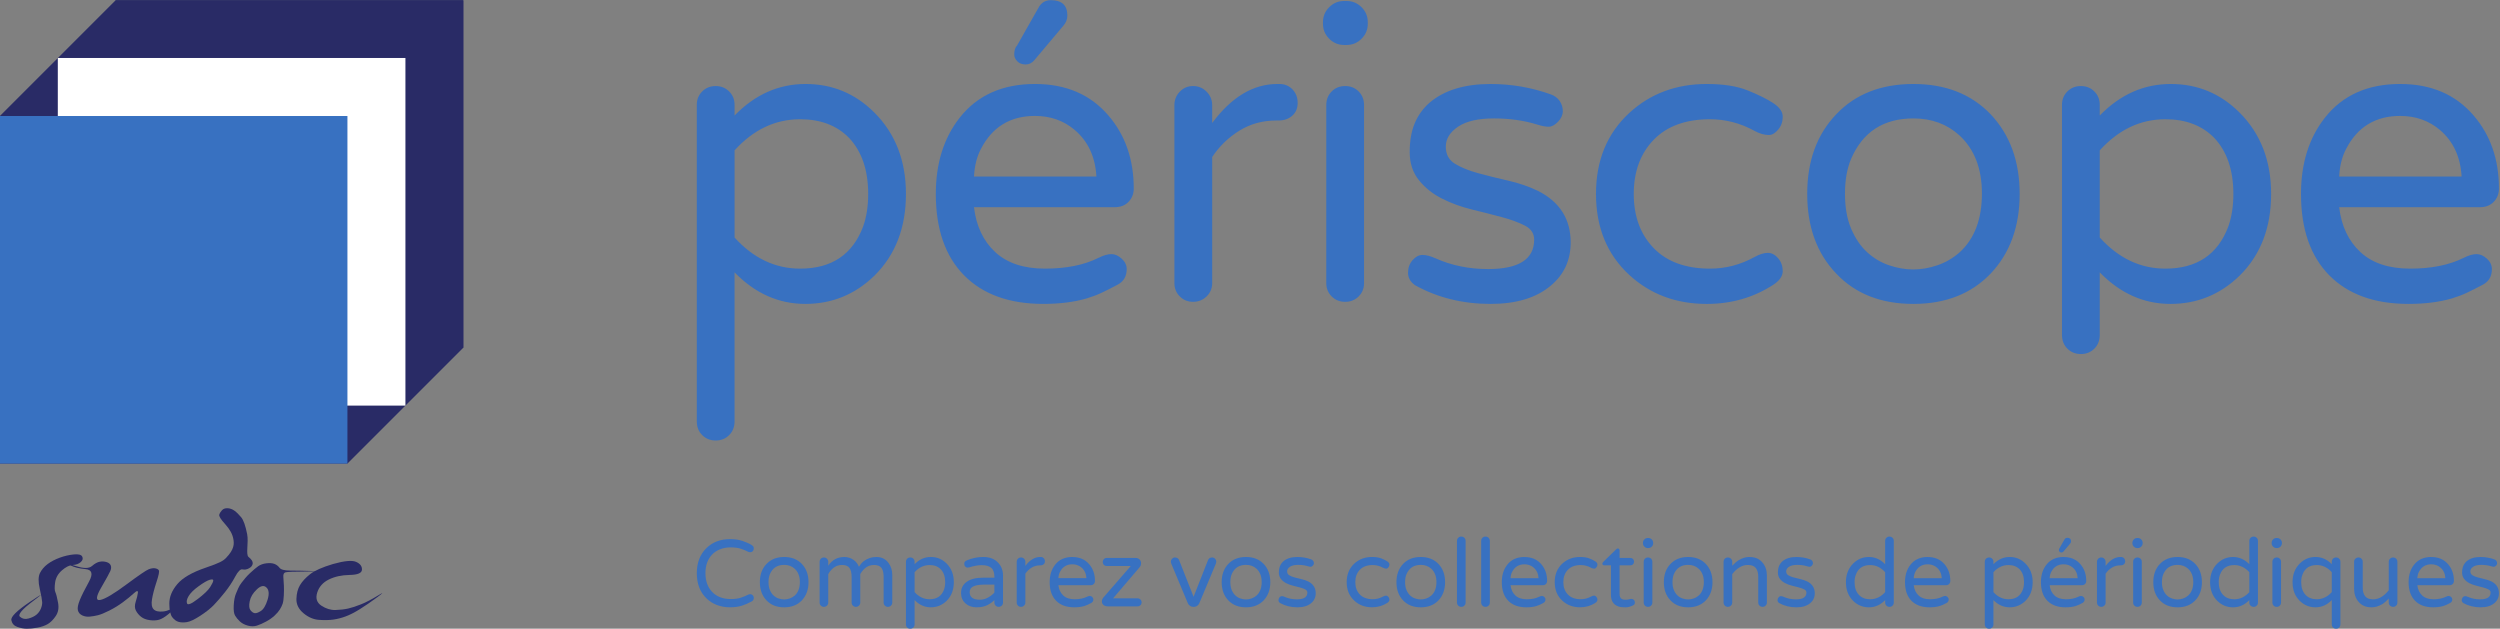 <?xml version="1.0" encoding="UTF-8" standalone="no"?>
<!-- Created with Inkscape (http://www.inkscape.org/) -->

<svg
   xmlns:dc="http://purl.org/dc/elements/1.1/"
   xmlns:cc="http://creativecommons.org/ns#"
   xmlns:rdf="http://www.w3.org/1999/02/22-rdf-syntax-ns#"
   xmlns:svg="http://www.w3.org/2000/svg"
   xmlns="http://www.w3.org/2000/svg"
   xmlns:sodipodi="http://sodipodi.sourceforge.net/DTD/sodipodi-0.dtd"
   xmlns:inkscape="http://www.inkscape.org/namespaces/inkscape"
   version="1.1"
   id="svg815"
   xml:space="preserve"
   width="397.65"
   height="100"
   viewBox="0 0 397.65 100"
   sodipodi:docname="logo-periscope.svg"
   inkscape:version="0.92.4 (5da689c313, 2019-01-14)"><rect x="0" y="0" width="397.65" height="100" fill="#808080" stroke="none"/><defs
     id="defs819"><clipPath
       clipPathUnits="userSpaceOnUse"
       id="clipPath831"><path
         d="M 0.015,73.23 H 291.212 V 0 H 0.015 Z"
         id="path829"
         inkscape:connector-curvature="0" /></clipPath><clipPath
       clipPathUnits="userSpaceOnUse"
       id="clipPath847"><path
         d="M 0.015,73.23 H 291.212 V 0 H 0.015 Z"
         id="path845"
         inkscape:connector-curvature="0" /></clipPath><clipPath
       clipPathUnits="userSpaceOnUse"
       id="clipPath877"><path
         d="M 0.015,73.23 H 291.212 V 0 H 0.015 Z"
         id="path875"
         inkscape:connector-curvature="0" /></clipPath></defs><sodipodi:namedview
     pagecolor="#ffffff"
     bordercolor="#666666"
     borderopacity="1"
     objecttolerance="10"
     gridtolerance="10"
     guidetolerance="10"
     inkscape:pageopacity="0"
     inkscape:pageshadow="2"
     inkscape:window-width="1600"
     inkscape:window-height="877"
     id="namedview817"
     showgrid="false"
     inkscape:zoom="1.429371"
     inkscape:cx="194.10134"
     inkscape:cy="48.828135"
     inkscape:window-x="-8"
     inkscape:window-y="-8"
     inkscape:window-maximized="1"
     inkscape:current-layer="g823"
     fit-margin-top="0"
     fit-margin-left="0"
     fit-margin-right="0"
     fit-margin-bottom="0" /><g
     id="g823"
     inkscape:groupmode="layer"
     inkscape:label="periscope"
     transform="matrix(1.333,0,0,-1.333,-0.02,100.001)"><g
       id="g825"
       transform="matrix(1.024,0,0,1.024,-3.6262455e-4,-1.0859035e-5)"><g
         id="g827"
         clip-path="url(#clipPath831)"><g
           id="g833"
           transform="translate(40.501,19.243)"><path
             d="m 0,0 h -40.501 v 40.5 l 13.5,13.5 H 13.5 V 13.5 L 0,0"
             style="fill:#292b66;fill-opacity:1;fill-rule:nonzero;stroke:none"
             id="path835"
             inkscape:connector-curvature="0" /></g><path
           d="M 13.5,32.743 H 54.001 V 73.23 H 13.5 Z"
           style="fill:#292b66;fill-opacity:1;fill-rule:nonzero;stroke:none"
           id="path837"
           inkscape:connector-curvature="0" /></g></g><path
       d="M 6.913,26.621 H 48.393 V 68.101 H 6.913 Z"
       style="fill:#ffffff;fill-opacity:1;fill-rule:nonzero;stroke:none;stroke-width:1.024"
       id="path839"
       inkscape:connector-curvature="0" /><g
       id="g841"
       transform="matrix(1.024,0,0,1.024,-3.6262455e-4,-1.0859035e-5)"><g
         id="g843"
         clip-path="url(#clipPath847)"><path
           d="m 0.015,19.243 h 40.486 v 40.5 h -40.486 z"
           style="fill:#3871c1;fill-opacity:1;fill-rule:nonzero;stroke:none"
           id="path849"
           inkscape:connector-curvature="0" /><g
           id="g851"
           transform="translate(6.979,8.274)"><path
             d="M 0,0 C 0.546,0.2 1.092,0.327 1.636,0.38 2.18,0.434 2.508,0.35 2.619,0.128 2.731,-0.093 2.672,-0.306 2.444,-0.511 2.217,-0.717 1.91,-0.83 1.522,-0.849 1.135,-0.868 0.713,-1.076 0.258,-1.47 -0.197,-1.864 -0.464,-2.335 -0.541,-2.882 c -0.078,-0.548 -0.068,-0.927 0.029,-1.138 0.098,-0.21 0.203,-0.62 0.314,-1.227 0.111,-0.608 0.02,-1.127 -0.273,-1.556 -0.292,-0.429 -0.604,-0.74 -0.933,-0.933 -0.329,-0.192 -0.735,-0.331 -1.22,-0.418 -0.483,-0.086 -0.895,-0.126 -1.234,-0.12 -0.34,0.005 -0.701,0.074 -1.086,0.207 -0.385,0.131 -0.617,0.394 -0.697,0.786 -0.082,0.394 0.643,1.107 2.176,2.143 1.533,1.034 1.652,1.063 0.359,0.088 -1.295,-0.977 -1.805,-1.587 -1.531,-1.832 0.274,-0.245 0.606,-0.314 0.994,-0.204 0.39,0.107 0.697,0.257 0.926,0.446 0.227,0.19 0.397,0.422 0.511,0.697 0.114,0.274 0.166,0.53 0.157,0.765 -0.01,0.235 -0.105,0.759 -0.287,1.572 -0.184,0.811 -0.172,1.421 0.032,1.825 0.204,0.404 0.503,0.751 0.895,1.043 C -1.017,-0.445 -0.547,-0.201 0,0"
             style="fill:#292b66;fill-opacity:1;fill-rule:nonzero;stroke:none"
             id="path853"
             inkscape:connector-curvature="0" /></g></g></g><g
       id="g855"
       transform="matrix(1.024,0,0,1.024,17.759,7.091)"><path
         d="M 0,0 C 0.287,0.11 0.535,0.147 0.746,0.113 0.955,0.078 1.1,0 1.18,-0.121 1.259,-0.243 1.168,-0.696 0.91,-1.48 0.651,-2.266 0.477,-2.934 0.385,-3.485 0.293,-4.038 0.354,-4.428 0.567,-4.656 0.779,-4.885 1.154,-4.972 1.693,-4.918 c 0.538,0.054 1.123,0.32 1.756,0.802 0.633,0.479 0.704,0.502 0.215,0.066 C 3.174,-4.486 2.719,-4.878 2.299,-5.227 1.878,-5.574 1.51,-5.792 1.196,-5.881 0.883,-5.97 0.52,-5.985 0.105,-5.926 c -0.412,0.06 -0.746,0.19 -0.999,0.394 -0.254,0.202 -0.454,0.443 -0.598,0.723 -0.145,0.279 -0.152,0.619 -0.024,1.02 0.131,0.4 0.215,0.746 0.254,1.038 0.039,0.291 -0.114,0.277 -0.459,-0.039 -0.345,-0.319 -0.768,-0.665 -1.271,-1.038 -0.502,-0.373 -1.034,-0.7 -1.596,-0.983 -0.562,-0.283 -1.004,-0.464 -1.324,-0.542 -0.32,-0.078 -0.641,-0.133 -0.959,-0.164 -0.32,-0.031 -0.614,0.019 -0.884,0.147 -0.269,0.131 -0.435,0.329 -0.498,0.597 -0.064,0.268 0.013,0.663 0.226,1.187 0.213,0.524 0.568,1.237 1.066,2.138 0.498,0.9 0.368,1.39 -0.391,1.464 -0.759,0.075 -1.326,0.213 -1.703,0.413 -0.377,0.199 -0.146,0.169 0.691,-0.091 0.836,-0.259 1.42,-0.245 1.752,0.041 0.33,0.287 0.636,0.455 0.915,0.503 0.278,0.048 0.544,0.032 0.793,-0.045 0.25,-0.077 0.411,-0.209 0.481,-0.393 0.072,-0.184 0.055,-0.4 -0.052,-0.648 -0.106,-0.249 -0.463,-0.901 -1.075,-1.957 -0.609,-1.056 -0.635,-1.525 -0.076,-1.41 0.559,0.117 1.567,0.716 3.027,1.799 C -1.141,-0.692 -0.273,-0.1 0,0"
         style="fill:#292b66;fill-opacity:1;fill-rule:nonzero;stroke:none"
         id="path857"
         inkscape:connector-curvature="0" /></g><g
       id="g859"
       transform="matrix(1.024,0,0,1.024,31.812,4.914)"><path
         d="m 0,0 c -0.294,0.286 -0.668,0.215 -1.123,-0.217 -0.457,-0.431 -0.733,-0.892 -0.83,-1.381 -0.098,-0.489 -0.069,-0.835 0.082,-1.036 0.152,-0.2 0.314,-0.317 0.483,-0.352 0.169,-0.034 0.411,0.049 0.728,0.247 0.314,0.197 0.578,0.635 0.787,1.31 C 0.336,-0.753 0.293,-0.277 0,0 Z M -0.974,2.477 C -0.712,2.659 -0.395,2.774 -0.02,2.821 0.354,2.866 0.662,2.846 0.905,2.759 1.148,2.67 1.353,2.518 1.519,2.301 1.684,2.084 2.105,1.976 2.785,1.974 3.464,1.974 4.309,1.956 5.32,1.924 6.33,1.892 6.117,1.871 4.678,1.864 3.238,1.856 2.419,1.826 2.221,1.772 2.023,1.718 1.939,1.534 1.967,1.22 1.996,0.906 2.017,0.574 2.03,0.224 2.045,-0.127 2.041,-0.516 2.02,-0.943 1.998,-1.372 1.952,-1.688 1.881,-1.897 1.809,-2.106 1.702,-2.322 1.563,-2.55 1.423,-2.777 1.218,-3.017 0.949,-3.268 0.68,-3.521 0.35,-3.752 -0.041,-3.965 c -0.391,-0.213 -0.75,-0.371 -1.078,-0.476 -0.328,-0.103 -0.682,-0.103 -1.059,0.003 -0.379,0.104 -0.685,0.267 -0.918,0.484 -0.234,0.218 -0.42,0.443 -0.558,0.676 -0.139,0.231 -0.192,0.636 -0.161,1.21 0.031,0.573 0.12,1.033 0.27,1.382 0.149,0.348 0.339,0.871 0.645,1.248 0.304,0.376 0.519,0.678 0.933,1.069 0.416,0.389 0.746,0.671 0.993,0.845"
         style="fill:#292b66;fill-opacity:1;fill-rule:nonzero;stroke:none"
         id="path861"
         inkscape:connector-curvature="0" /></g><g
       id="g863"
       transform="matrix(1.024,0,0,1.024,39.747,7.717)"><path
         d="M 0,0 C 1.324,0.374 2.221,0.459 2.691,0.253 3.164,0.047 3.393,-0.256 3.379,-0.652 3.365,-1.05 2.89,-1.255 1.952,-1.272 1.016,-1.287 0.203,-1.464 -0.482,-1.803 c -0.684,-0.338 -1.134,-0.842 -1.35,-1.513 -0.215,-0.67 -0.055,-1.182 0.48,-1.535 0.537,-0.354 1.084,-0.522 1.642,-0.507 0.556,0.018 1.05,0.074 1.479,0.171 0.43,0.098 0.932,0.262 1.506,0.493 0.575,0.231 1.222,0.567 1.943,1.009 0.72,0.442 0.702,0.382 -0.054,-0.18 C 4.406,-4.426 3.719,-4.896 3.102,-5.279 2.484,-5.66 1.936,-5.939 1.457,-6.112 0.979,-6.287 0.508,-6.408 0.045,-6.474 c -0.463,-0.065 -1.016,-0.076 -1.66,-0.034 -0.645,0.042 -1.25,0.301 -1.819,0.774 -0.569,0.475 -0.843,1.03 -0.826,1.667 0.019,0.637 0.158,1.173 0.417,1.607 0.259,0.435 0.651,0.859 1.174,1.274 C -2.146,-0.771 -1.256,-0.377 0,0"
         style="fill:#292b66;fill-opacity:1;fill-rule:nonzero;stroke:none"
         id="path865"
         inkscape:connector-curvature="0" /></g><g
       id="g867"
       transform="matrix(1.024,0,0,1.024,25.016,5.828)"><path
         d="m 0,0 c -0.287,-0.089 -0.713,-0.339 -1.277,-0.747 -0.564,-0.409 -0.951,-0.791 -1.16,-1.147 -0.211,-0.356 -0.271,-0.644 -0.18,-0.859 0.092,-0.215 0.506,-0.042 1.242,0.52 0.736,0.561 1.221,1.026 1.451,1.393 0.231,0.366 0.351,0.621 0.36,0.762 C 0.445,0.064 0.301,0.089 0,0 Z M 1.451,8.114 C 1.618,8.289 1.844,8.366 2.129,8.347 2.414,8.325 2.676,8.228 2.917,8.051 3.158,7.874 3.415,7.622 3.688,7.294 3.96,6.965 4.191,6.31 4.385,5.33 4.577,4.351 4.201,2.943 4.549,2.666 4.896,2.389 5.059,2.135 5.034,1.905 5.01,1.676 4.867,1.49 4.606,1.349 4.346,1.206 4.094,1.163 3.85,1.22 3.607,1.276 3.32,0.994 2.99,0.373 2.659,-0.249 2.258,-0.856 1.786,-1.448 1.313,-2.041 0.883,-2.539 0.496,-2.939 c -0.387,-0.4 -0.914,-0.817 -1.58,-1.25 -0.668,-0.434 -1.184,-0.679 -1.552,-0.734 -0.367,-0.057 -0.686,-0.05 -0.956,0.025 -0.271,0.071 -0.519,0.251 -0.744,0.537 -0.226,0.286 -0.342,0.814 -0.348,1.589 -0.006,0.773 0.303,1.53 0.926,2.272 0.625,0.742 1.737,1.384 3.336,1.927 1.598,0.543 2.014,0.786 2.331,1.113 C 2.914,3.573 2.875,4.201 2.776,4.762 2.678,5.322 2.365,5.892 1.84,6.471 1.313,7.049 1.08,7.426 1.137,7.602 1.193,7.779 1.3,7.95 1.451,8.114"
         style="fill:#292b66;fill-opacity:1;fill-rule:nonzero;stroke:none"
         id="path869"
         inkscape:connector-curvature="0" /></g><g
       id="g871"
       transform="matrix(1.024,0,0,1.024,-3.6262455e-4,-1.0859035e-5)"><g
         id="g873"
         clip-path="url(#clipPath877)"><g
           id="g879"
           transform="translate(192.095,10.571)"><path
             d="M 0,0 H -0.068 C -0.222,0 -0.355,-0.056 -0.465,-0.166 -0.576,-0.277 -0.631,-0.41 -0.631,-0.564 v -0.045 c 0,-0.154 0.055,-0.288 0.166,-0.399 0.11,-0.11 0.243,-0.166 0.397,-0.166 H 0 c 0.155,0 0.288,0.056 0.397,0.166 0.112,0.11 0.166,0.244 0.166,0.399 v 0.045 c 0,0.154 -0.054,0.287 -0.166,0.398 C 0.288,-0.056 0.155,0 0,0 Z m 30.925,-4.683 c 0.014,0.288 0.077,0.535 0.188,0.741 0.303,0.583 0.782,0.875 1.438,0.875 0.414,0 0.768,-0.126 1.063,-0.377 0.354,-0.303 0.546,-0.715 0.575,-1.239 z m 1.626,2.469 c -0.87,0 -1.542,-0.303 -2.014,-0.908 -0.42,-0.538 -0.631,-1.214 -0.631,-2.024 0,-0.938 0.251,-1.661 0.753,-2.17 0.501,-0.51 1.207,-0.764 2.114,-0.764 0.435,0 0.82,0.048 1.152,0.143 0.147,0.044 0.284,0.096 0.409,0.155 0.125,0.059 0.267,0.131 0.425,0.215 0.16,0.086 0.239,0.224 0.239,0.416 0,0.103 -0.045,0.195 -0.133,0.276 -0.089,0.081 -0.181,0.122 -0.276,0.122 -0.097,0 -0.21,-0.033 -0.344,-0.1 -0.384,-0.191 -0.86,-0.288 -1.428,-0.288 -0.568,0 -1.012,0.147 -1.328,0.442 -0.317,0.295 -0.506,0.693 -0.564,1.195 h 3.752 c 0.155,0 0.278,0.049 0.371,0.144 0.092,0.096 0.138,0.214 0.138,0.354 0,0.774 -0.225,1.424 -0.675,1.947 -0.48,0.561 -1.133,0.842 -1.96,0.842 z M 5.867,-6.708 C 5.689,-6.863 5.492,-6.978 5.274,-7.051 5.056,-7.125 4.843,-7.162 4.633,-7.162 c -0.21,0 -0.425,0.037 -0.643,0.111 -0.217,0.073 -0.413,0.189 -0.587,0.348 -0.173,0.159 -0.315,0.367 -0.425,0.626 -0.111,0.259 -0.166,0.569 -0.166,0.935 0,0.364 0.055,0.677 0.166,0.936 0.31,0.716 0.863,1.073 1.659,1.073 0.488,0 0.898,-0.151 1.23,-0.454 0.398,-0.368 0.598,-0.886 0.598,-1.55 0,-0.685 -0.2,-1.21 -0.598,-1.571 z m -1.23,4.494 c -0.862,0 -1.549,-0.271 -2.058,-0.809 -0.517,-0.538 -0.775,-1.247 -0.775,-2.124 0,-0.879 0.258,-1.588 0.775,-2.126 0.509,-0.538 1.196,-0.808 2.058,-0.808 0.857,0 1.543,0.27 2.059,0.808 0.517,0.546 0.775,1.255 0.775,2.126 0,0.87 -0.258,1.578 -0.775,2.124 -0.516,0.538 -1.202,0.809 -2.059,0.809 z m 13.891,-2.857 c -0.243,0.118 -0.512,0.211 -0.803,0.277 -0.292,0.066 -0.558,0.133 -0.802,0.199 -0.244,0.066 -0.449,0.149 -0.615,0.249 -0.166,0.1 -0.248,0.253 -0.248,0.46 0,0.205 0.108,0.383 0.326,0.53 0.217,0.147 0.537,0.222 0.957,0.222 0.42,0 0.809,-0.056 1.163,-0.166 0.118,-0.037 0.216,-0.056 0.298,-0.056 0.082,0 0.164,0.044 0.25,0.134 0.084,0.088 0.126,0.182 0.126,0.281 0,0.1 -0.027,0.189 -0.082,0.272 -0.056,0.081 -0.134,0.141 -0.239,0.177 -0.516,0.185 -1.051,0.277 -1.604,0.277 -0.694,0 -1.237,-0.166 -1.627,-0.498 -0.177,-0.155 -0.31,-0.34 -0.399,-0.554 -0.088,-0.214 -0.133,-0.469 -0.133,-0.764 0,-0.295 0.081,-0.545 0.245,-0.748 0.162,-0.202 0.366,-0.366 0.614,-0.492 0.246,-0.125 0.513,-0.223 0.802,-0.293 0.288,-0.07 0.555,-0.139 0.802,-0.205 0.247,-0.066 0.452,-0.142 0.615,-0.227 0.162,-0.085 0.244,-0.209 0.244,-0.371 0,-0.523 -0.41,-0.785 -1.229,-0.785 -0.51,0 -0.977,0.096 -1.406,0.287 -0.133,0.059 -0.248,0.089 -0.343,0.089 -0.097,0 -0.185,-0.046 -0.265,-0.139 -0.082,-0.093 -0.123,-0.204 -0.123,-0.337 0,-0.133 0.063,-0.244 0.188,-0.332 0.598,-0.332 1.269,-0.498 2.015,-0.498 0.686,0 1.221,0.162 1.604,0.486 0.356,0.295 0.532,0.68 0.532,1.151 0,0.62 -0.288,1.077 -0.863,1.372 z m 9.065,-1.239 c -0.501,-0.554 -1.084,-0.83 -1.749,-0.83 -0.546,0 -0.978,0.166 -1.295,0.498 -0.347,0.361 -0.52,0.86 -0.52,1.495 0,0.324 0.047,0.611 0.144,0.862 0.273,0.753 0.83,1.13 1.671,1.13 0.665,0 1.248,-0.277 1.749,-0.831 z m 0.503,6.476 c -0.143,0 -0.263,-0.049 -0.359,-0.144 -0.097,-0.096 -0.144,-0.218 -0.144,-0.366 v -2.712 c -0.546,0.561 -1.177,0.842 -1.892,0.842 -0.717,0 -1.329,-0.255 -1.838,-0.765 -0.562,-0.56 -0.841,-1.283 -0.841,-2.168 0,-0.901 0.279,-1.628 0.841,-2.182 0.516,-0.502 1.129,-0.752 1.838,-0.752 0.715,0 1.346,0.279 1.892,0.841 v -0.288 c 0,-0.14 0.047,-0.258 0.144,-0.353 0.096,-0.096 0.216,-0.145 0.359,-0.145 0.145,0 0.265,0.049 0.36,0.145 0.096,0.096 0.144,0.214 0.144,0.353 v 7.183 c 0,0.148 -0.048,0.27 -0.144,0.366 -0.095,0.095 -0.215,0.144 -0.36,0.144 z M 12.673,-2.386 c -0.244,0.114 -0.555,0.172 -0.936,0.172 -0.38,0 -0.78,-0.122 -1.2,-0.366 -0.215,-0.125 -0.469,-0.342 -0.764,-0.652 v 0.454 c 0,0.147 -0.051,0.269 -0.149,0.364 -0.101,0.097 -0.221,0.144 -0.361,0.144 -0.139,0 -0.257,-0.048 -0.354,-0.144 C 8.814,-2.51 8.765,-2.631 8.765,-2.778 v -4.749 c 0,-0.14 0.049,-0.258 0.144,-0.353 0.097,-0.096 0.215,-0.145 0.354,-0.145 0.14,0 0.26,0.049 0.361,0.145 0.098,0.096 0.149,0.214 0.149,0.353 v 3.321 c 0.56,0.708 1.165,1.062 1.815,1.062 0.435,0 0.747,-0.119 0.935,-0.359 0.188,-0.24 0.282,-0.57 0.282,-0.99 v -3.033 c 0,-0.14 0.048,-0.258 0.145,-0.353 0.095,-0.096 0.213,-0.145 0.353,-0.145 0.141,0 0.261,0.049 0.36,0.145 0.1,0.096 0.149,0.214 0.149,0.353 v 3.143 c 0,0.612 -0.173,1.122 -0.519,1.528 -0.17,0.198 -0.376,0.355 -0.62,0.47 z m -31.65,2.552 c -0.143,0 -0.264,-0.049 -0.36,-0.144 -0.095,-0.096 -0.144,-0.218 -0.144,-0.366 v -7.183 c 0,-0.14 0.049,-0.258 0.144,-0.353 0.096,-0.096 0.217,-0.145 0.36,-0.145 0.144,0 0.264,0.049 0.361,0.145 0.094,0.096 0.143,0.214 0.143,0.353 v 7.183 c 0,0.148 -0.049,0.27 -0.143,0.366 -0.097,0.095 -0.217,0.144 -0.361,0.144 z m 18.938,-2.436 c -0.144,0 -0.264,-0.048 -0.361,-0.144 -0.094,-0.096 -0.143,-0.217 -0.143,-0.364 v -4.749 c 0,-0.14 0.049,-0.258 0.143,-0.353 0.097,-0.096 0.217,-0.145 0.361,-0.145 0.143,0 0.263,0.049 0.36,0.145 0.095,0.096 0.144,0.214 0.144,0.353 v 4.749 c 0,0.147 -0.049,0.269 -0.144,0.364 -0.097,0.097 -0.217,0.144 -0.36,0.144 z m -21.76,2.436 c -0.144,0 -0.264,-0.049 -0.36,-0.144 -0.095,-0.096 -0.144,-0.218 -0.144,-0.366 v -7.183 c 0,-0.14 0.049,-0.258 0.144,-0.353 0.096,-0.096 0.216,-0.145 0.36,-0.145 0.144,0 0.264,0.049 0.36,0.145 0.095,0.096 0.144,0.214 0.144,0.353 v 7.183 c 0,0.148 -0.049,0.27 -0.144,0.366 -0.096,0.095 -0.216,0.144 -0.36,0.144 z m 19.834,-7.262 c -0.099,0 -0.192,-0.016 -0.276,-0.05 -0.085,-0.032 -0.226,-0.05 -0.42,-0.05 -0.196,0 -0.342,0.029 -0.438,0.089 -0.17,0.102 -0.254,0.295 -0.254,0.575 v 3.343 h 1.249 c 0.126,0 0.23,0.04 0.311,0.122 0.081,0.081 0.122,0.184 0.122,0.311 0,0.125 -0.041,0.229 -0.122,0.309 -0.081,0.082 -0.185,0.122 -0.311,0.122 h -1.249 v 0.886 c 0,0.059 -0.021,0.111 -0.061,0.155 -0.041,0.044 -0.09,0.065 -0.15,0.065 -0.059,0 -0.122,-0.033 -0.188,-0.1 L -5.258,-2.79 c -0.066,-0.059 -0.099,-0.122 -0.099,-0.189 0,-0.14 0.07,-0.21 0.21,-0.21 h 0.786 v -3.431 c 0,-0.591 0.203,-1.004 0.609,-1.24 0.17,-0.104 0.346,-0.166 0.531,-0.188 0.185,-0.022 0.39,-0.033 0.614,-0.033 0.226,0 0.496,0.073 0.814,0.221 0.147,0.066 0.221,0.174 0.221,0.321 0,0.147 -0.04,0.259 -0.122,0.332 -0.081,0.073 -0.171,0.11 -0.271,0.11 z m -14.096,2.413 c 0.015,0.288 0.077,0.535 0.189,0.741 0.302,0.583 0.782,0.875 1.438,0.875 0.413,0 0.768,-0.126 1.063,-0.377 0.354,-0.303 0.547,-0.715 0.576,-1.239 z m 1.627,2.469 c -0.87,0 -1.542,-0.303 -2.014,-0.908 -0.42,-0.538 -0.63,-1.214 -0.63,-2.024 0,-0.938 0.25,-1.661 0.752,-2.17 0.502,-0.51 1.207,-0.764 2.114,-0.764 0.434,0 0.819,0.048 1.151,0.143 0.148,0.044 0.284,0.096 0.41,0.155 0.124,0.059 0.267,0.131 0.425,0.215 0.159,0.086 0.238,0.224 0.238,0.416 0,0.103 -0.044,0.195 -0.132,0.276 -0.089,0.081 -0.181,0.122 -0.277,0.122 -0.095,0 -0.21,-0.033 -0.344,-0.1 -0.382,-0.191 -0.858,-0.288 -1.427,-0.288 -0.569,0 -1.011,0.147 -1.327,0.442 -0.318,0.295 -0.507,0.693 -0.566,1.195 h 3.753 c 0.154,0 0.278,0.049 0.37,0.144 0.093,0.096 0.139,0.214 0.139,0.354 0,0.774 -0.225,1.424 -0.675,1.947 -0.479,0.561 -1.133,0.842 -1.96,0.842 z m 6.565,-0.941 c 0.413,0 0.807,-0.104 1.183,-0.31 0.133,-0.074 0.262,-0.11 0.388,-0.11 0.081,0 0.162,0.048 0.243,0.144 0.082,0.096 0.122,0.211 0.122,0.344 0,0.132 -0.084,0.254 -0.254,0.364 -0.171,0.111 -0.397,0.224 -0.681,0.338 -0.285,0.114 -0.648,0.172 -1.09,0.172 -0.82,0 -1.509,-0.259 -2.071,-0.774 -0.59,-0.547 -0.884,-1.266 -0.884,-2.158 0,-0.895 0.294,-1.613 0.884,-2.159 0.562,-0.517 1.251,-0.774 2.071,-0.774 0.657,0 1.247,0.17 1.771,0.509 0.17,0.11 0.254,0.233 0.254,0.365 0,0.133 -0.04,0.247 -0.122,0.343 -0.081,0.096 -0.173,0.144 -0.276,0.144 -0.104,0 -0.222,-0.037 -0.355,-0.111 -0.376,-0.206 -0.77,-0.31 -1.183,-0.31 -0.65,0 -1.152,0.183 -1.506,0.548 -0.355,0.365 -0.532,0.847 -0.532,1.445 0,0.597 0.177,1.078 0.532,1.443 0.354,0.365 0.856,0.549 1.506,0.549 z M -25.291,-6.708 c -0.178,-0.155 -0.375,-0.27 -0.592,-0.343 -0.218,-0.074 -0.432,-0.111 -0.643,-0.111 -0.21,0 -0.423,0.037 -0.641,0.111 -0.218,0.073 -0.413,0.189 -0.587,0.348 -0.173,0.159 -0.315,0.367 -0.426,0.626 -0.111,0.259 -0.166,0.569 -0.166,0.935 0,0.364 0.055,0.677 0.166,0.936 0.31,0.716 0.863,1.073 1.66,1.073 0.488,0 0.897,-0.151 1.229,-0.454 0.398,-0.368 0.597,-0.886 0.597,-1.55 0,-0.685 -0.199,-1.21 -0.597,-1.571 z m -1.229,4.494 c -0.863,0 -1.549,-0.271 -2.058,-0.809 -0.517,-0.538 -0.776,-1.247 -0.776,-2.124 0,-0.879 0.259,-1.588 0.776,-2.126 0.509,-0.538 1.195,-0.808 2.058,-0.808 0.856,0 1.543,0.27 2.059,0.808 0.516,0.546 0.775,1.255 0.775,2.126 0,0.87 -0.259,1.578 -0.775,2.124 -0.516,0.538 -1.203,0.809 -2.059,0.809 z M 73.261,0 H 73.195 C 73.041,0 72.907,-0.056 72.797,-0.166 72.685,-0.277 72.631,-0.41 72.631,-0.564 v -0.045 c 0,-0.154 0.054,-0.288 0.166,-0.399 0.11,-0.11 0.244,-0.166 0.398,-0.166 h 0.066 c 0.156,0 0.289,0.056 0.399,0.166 0.11,0.11 0.166,0.244 0.166,0.399 v 0.045 c 0,0.154 -0.056,0.287 -0.166,0.398 C 73.55,-0.056 73.417,0 73.261,0 Z m 6.376,-6.309 c -0.503,-0.554 -1.085,-0.83 -1.75,-0.83 -0.545,0 -0.977,0.166 -1.294,0.498 -0.347,0.361 -0.52,0.86 -0.52,1.495 0,0.324 0.047,0.611 0.144,0.862 0.273,0.753 0.83,1.13 1.67,1.13 0.665,0 1.247,-0.277 1.75,-0.831 z m 0.503,4.04 c -0.143,0 -0.263,-0.048 -0.36,-0.144 -0.096,-0.096 -0.143,-0.214 -0.143,-0.353 v -0.288 c -0.546,0.561 -1.177,0.842 -1.892,0.842 -0.717,0 -1.329,-0.255 -1.838,-0.765 -0.562,-0.56 -0.841,-1.283 -0.841,-2.168 0,-0.901 0.279,-1.628 0.841,-2.182 0.516,-0.502 1.129,-0.752 1.838,-0.752 0.715,0 1.346,0.279 1.892,0.841 v -2.824 c 0,-0.146 0.047,-0.268 0.143,-0.364 0.097,-0.095 0.217,-0.143 0.36,-0.143 0.145,0 0.264,0.048 0.36,0.143 0.096,0.096 0.144,0.218 0.144,0.364 v 7.295 c 0,0.14 -0.048,0.258 -0.144,0.353 -0.096,0.097 -0.215,0.144 -0.36,0.144 z M 43.642,-6.011 c -0.28,-0.753 -0.841,-1.129 -1.681,-1.129 -0.664,0 -1.248,0.276 -1.749,0.83 v 2.324 c 0.501,0.554 1.085,0.831 1.749,0.831 0.545,0 0.98,-0.166 1.305,-0.499 0.339,-0.361 0.509,-0.859 0.509,-1.493 0,-0.325 -0.044,-0.613 -0.133,-0.864 z m -1.538,3.797 c -0.716,0 -1.346,-0.28 -1.892,-0.842 v 0.288 c 0,0.14 -0.049,0.258 -0.145,0.353 -0.096,0.097 -0.216,0.144 -0.36,0.144 -0.143,0 -0.263,-0.048 -0.36,-0.144 -0.094,-0.096 -0.143,-0.214 -0.143,-0.353 v -7.295 c 0,-0.146 0.049,-0.268 0.143,-0.364 0.097,-0.095 0.217,-0.143 0.36,-0.143 0.144,0 0.264,0.048 0.36,0.143 0.096,0.096 0.145,0.218 0.145,0.364 v 2.824 c 0.546,-0.561 1.174,-0.841 1.886,-0.841 0.712,0 1.327,0.25 1.843,0.752 0.561,0.554 0.842,1.28 0.842,2.182 0,0.885 -0.281,1.607 -0.842,2.168 -0.509,0.51 -1.122,0.765 -1.837,0.765 z m 47.505,-2.469 c 0.015,0.288 0.077,0.535 0.189,0.741 0.302,0.583 0.782,0.875 1.438,0.875 0.413,0 0.768,-0.126 1.063,-0.377 0.354,-0.303 0.545,-0.715 0.575,-1.239 z m 1.627,2.469 c -0.87,0 -1.543,-0.303 -2.015,-0.908 -0.42,-0.538 -0.63,-1.214 -0.63,-2.024 0,-0.938 0.251,-1.661 0.752,-2.17 0.501,-0.51 1.208,-0.764 2.114,-0.764 0.435,0 0.82,0.048 1.152,0.143 0.148,0.044 0.284,0.096 0.409,0.155 0.125,0.059 0.268,0.131 0.426,0.215 0.159,0.086 0.238,0.224 0.238,0.416 0,0.103 -0.045,0.195 -0.132,0.276 -0.089,0.081 -0.181,0.122 -0.277,0.122 -0.097,0 -0.21,-0.033 -0.344,-0.1 -0.383,-0.191 -0.859,-0.288 -1.427,-0.288 -0.569,0 -1.012,0.147 -1.328,0.442 -0.318,0.295 -0.506,0.693 -0.565,1.195 h 3.753 c 0.153,0 0.277,0.049 0.37,0.144 0.092,0.096 0.139,0.214 0.139,0.354 0,0.774 -0.226,1.424 -0.676,1.947 -0.479,0.561 -1.133,0.842 -1.959,0.842 z m 7.019,-2.857 c -0.245,0.118 -0.513,0.211 -0.804,0.277 -0.291,0.066 -0.559,0.133 -0.803,0.199 -0.243,0.066 -0.447,0.149 -0.614,0.249 -0.166,0.1 -0.248,0.253 -0.248,0.46 0,0.205 0.108,0.383 0.326,0.53 0.217,0.147 0.536,0.222 0.957,0.222 0.421,0 0.809,-0.056 1.162,-0.166 0.118,-0.037 0.218,-0.056 0.299,-0.056 0.082,0 0.164,0.044 0.25,0.134 0.084,0.088 0.127,0.182 0.127,0.281 0,0.1 -0.028,0.189 -0.083,0.272 -0.056,0.081 -0.135,0.141 -0.238,0.177 -0.517,0.185 -1.052,0.277 -1.606,0.277 -0.693,0 -1.235,-0.166 -1.627,-0.498 -0.177,-0.155 -0.309,-0.34 -0.397,-0.554 -0.089,-0.214 -0.133,-0.469 -0.133,-0.764 0,-0.295 0.08,-0.545 0.243,-0.748 0.162,-0.202 0.367,-0.366 0.614,-0.492 0.247,-0.125 0.514,-0.223 0.802,-0.293 0.288,-0.07 0.556,-0.139 0.803,-0.205 0.247,-0.066 0.452,-0.142 0.614,-0.227 0.162,-0.085 0.244,-0.209 0.244,-0.371 0,-0.523 -0.41,-0.785 -1.228,-0.785 -0.51,0 -0.978,0.096 -1.406,0.287 -0.133,0.059 -0.248,0.089 -0.343,0.089 -0.097,0 -0.185,-0.046 -0.266,-0.139 -0.081,-0.093 -0.121,-0.204 -0.121,-0.337 0,-0.133 0.062,-0.244 0.188,-0.332 0.596,-0.332 1.269,-0.498 2.013,-0.498 0.688,0 1.222,0.162 1.606,0.486 0.354,0.295 0.531,0.68 0.531,1.151 0,0.62 -0.288,1.077 -0.862,1.372 z m -11.468,2.801 c -0.14,0 -0.26,-0.048 -0.36,-0.144 -0.099,-0.096 -0.149,-0.214 -0.149,-0.353 v -3.32 c -0.561,-0.709 -1.166,-1.062 -1.815,-1.062 -0.436,0 -0.747,0.119 -0.936,0.359 -0.187,0.24 -0.282,0.57 -0.282,0.99 v 3.033 c 0,0.14 -0.048,0.258 -0.144,0.353 -0.095,0.097 -0.214,0.144 -0.354,0.144 -0.141,0 -0.26,-0.048 -0.36,-0.144 -0.1,-0.096 -0.149,-0.214 -0.149,-0.353 v -3.144 c 0,-0.612 0.173,-1.122 0.52,-1.527 0.169,-0.199 0.376,-0.356 0.62,-0.47 0.244,-0.115 0.555,-0.172 0.935,-0.172 0.38,0 0.78,0.121 1.201,0.365 0.214,0.125 0.469,0.343 0.764,0.652 v -0.453 c 0,-0.148 0.05,-0.27 0.149,-0.365 0.1,-0.096 0.22,-0.145 0.36,-0.145 0.14,0 0.258,0.049 0.354,0.145 0.096,0.096 0.144,0.217 0.144,0.365 v 4.748 c 0,0.14 -0.048,0.258 -0.144,0.353 -0.096,0.097 -0.214,0.144 -0.354,0.144 z m -31.71,0.056 h -0.056 c -0.642,0 -1.221,-0.348 -1.738,-1.04 v 0.476 c 0,0.14 -0.05,0.26 -0.149,0.359 -0.1,0.1 -0.22,0.149 -0.36,0.149 -0.14,0 -0.258,-0.05 -0.354,-0.149 -0.096,-0.1 -0.144,-0.22 -0.144,-0.359 v -4.749 c 0,-0.14 0.048,-0.258 0.144,-0.353 0.096,-0.096 0.214,-0.145 0.354,-0.145 0.14,0 0.26,0.049 0.36,0.145 0.099,0.096 0.149,0.214 0.149,0.353 v 3.365 c 0.192,0.287 0.434,0.521 0.726,0.703 0.291,0.18 0.621,0.271 0.99,0.271 h 0.055 c 0.148,0 0.269,0.042 0.366,0.128 0.095,0.084 0.143,0.199 0.143,0.343 0,0.143 -0.046,0.264 -0.138,0.36 -0.093,0.096 -0.208,0.144 -0.348,0.144 z m 1.919,-0.056 c -0.144,0 -0.264,-0.048 -0.36,-0.144 -0.095,-0.096 -0.143,-0.217 -0.143,-0.364 v -4.749 c 0,-0.14 0.048,-0.258 0.143,-0.353 0.096,-0.096 0.216,-0.145 0.36,-0.145 0.144,0 0.264,0.049 0.36,0.145 0.096,0.096 0.144,0.214 0.144,0.353 v 4.749 c 0,0.147 -0.048,0.269 -0.144,0.364 -0.096,0.097 -0.216,0.144 -0.36,0.144 z m 5.905,-4.439 c -0.178,-0.155 -0.375,-0.27 -0.592,-0.343 -0.218,-0.074 -0.431,-0.111 -0.641,-0.111 -0.211,0 -0.425,0.037 -0.643,0.111 -0.218,0.073 -0.413,0.189 -0.587,0.348 -0.173,0.159 -0.315,0.367 -0.426,0.626 -0.111,0.259 -0.166,0.569 -0.166,0.935 0,0.364 0.055,0.677 0.166,0.936 0.31,0.716 0.864,1.073 1.661,1.073 0.487,0 0.896,-0.151 1.228,-0.454 0.399,-0.368 0.598,-0.886 0.598,-1.55 0,-0.685 -0.199,-1.21 -0.598,-1.571 z m -1.228,4.494 c -0.864,0 -1.55,-0.271 -2.059,-0.809 -0.518,-0.538 -0.774,-1.247 -0.774,-2.124 0,-0.879 0.256,-1.588 0.774,-2.126 0.509,-0.538 1.195,-0.808 2.059,-0.808 0.855,0 1.542,0.27 2.058,0.808 0.517,0.546 0.776,1.255 0.776,2.126 0,0.87 -0.259,1.578 -0.776,2.124 -0.516,0.538 -1.203,0.809 -2.058,0.809 z m 8.357,-4.096 c -0.503,-0.554 -1.085,-0.83 -1.749,-0.83 -0.547,0 -0.979,0.166 -1.296,0.498 -0.347,0.361 -0.519,0.86 -0.519,1.495 0,0.324 0.046,0.611 0.143,0.862 0.274,0.753 0.83,1.13 1.672,1.13 0.664,0 1.246,-0.277 1.749,-0.831 z m 0.503,6.476 c -0.144,0 -0.264,-0.049 -0.359,-0.144 -0.097,-0.096 -0.144,-0.218 -0.144,-0.366 v -2.712 c -0.547,0.561 -1.178,0.842 -1.893,0.842 -0.716,0 -1.329,-0.255 -1.837,-0.765 -0.562,-0.56 -0.841,-1.283 -0.841,-2.168 0,-0.901 0.279,-1.628 0.841,-2.182 0.515,-0.502 1.128,-0.752 1.837,-0.752 0.715,0 1.346,0.279 1.893,0.841 v -0.288 c 0,-0.14 0.047,-0.258 0.144,-0.353 0.095,-0.096 0.215,-0.145 0.359,-0.145 0.144,0 0.264,0.049 0.359,0.145 0.097,0.096 0.145,0.214 0.145,0.353 v 7.183 c 0,0.148 -0.048,0.27 -0.145,0.366 -0.095,0.095 -0.215,0.144 -0.359,0.144 z m 2.689,-2.436 c -0.143,0 -0.263,-0.048 -0.359,-0.144 -0.096,-0.096 -0.144,-0.217 -0.144,-0.364 v -4.749 c 0,-0.14 0.048,-0.258 0.144,-0.353 0.096,-0.096 0.216,-0.145 0.359,-0.145 0.145,0 0.265,0.049 0.361,0.145 0.095,0.096 0.143,0.214 0.143,0.353 v 4.749 c 0,0.147 -0.048,0.269 -0.143,0.364 -0.096,0.097 -0.216,0.144 -0.361,0.144 z M 57.035,0 H 56.968 C 56.814,0 56.68,-0.056 56.57,-0.166 56.46,-0.277 56.404,-0.41 56.404,-0.564 v -0.045 c 0,-0.154 0.056,-0.288 0.166,-0.399 0.11,-0.11 0.244,-0.166 0.398,-0.166 h 0.067 c 0.155,0 0.288,0.056 0.398,0.166 0.112,0.11 0.166,0.244 0.166,0.399 v 0.045 c 0,0.154 -0.054,0.287 -0.166,0.398 C 57.323,-0.056 57.19,0 57.035,0 Z M 46.763,-4.683 c 0.015,0.288 0.079,0.535 0.189,0.741 0.303,0.583 0.782,0.875 1.438,0.875 0.413,0 0.768,-0.126 1.063,-0.377 0.354,-0.303 0.547,-0.715 0.576,-1.239 z m 1.627,2.469 c -0.87,0 -1.542,-0.303 -2.013,-0.908 -0.421,-0.538 -0.631,-1.214 -0.631,-2.024 0,-0.938 0.25,-1.661 0.752,-2.17 C 47,-7.826 47.705,-8.08 48.612,-8.08 c 0.436,0 0.819,0.048 1.151,0.143 0.148,0.044 0.285,0.096 0.411,0.155 0.125,0.059 0.266,0.131 0.425,0.215 0.159,0.086 0.238,0.224 0.238,0.416 0,0.103 -0.044,0.195 -0.133,0.276 -0.088,0.081 -0.181,0.122 -0.277,0.122 -0.095,0 -0.209,-0.033 -0.343,-0.1 -0.383,-0.191 -0.859,-0.288 -1.428,-0.288 -0.567,0 -1.011,0.147 -1.327,0.442 -0.318,0.295 -0.506,0.693 -0.566,1.195 h 3.753 c 0.155,0 0.279,0.049 0.37,0.144 0.093,0.096 0.139,0.214 0.139,0.354 0,0.774 -0.224,1.424 -0.675,1.947 -0.479,0.561 -1.132,0.842 -1.96,0.842 z M -59.526,-7.029 h -2.844 l 3.099,3.631 c 0.103,0.125 0.155,0.278 0.155,0.459 0,0.182 -0.06,0.328 -0.177,0.443 -0.119,0.114 -0.274,0.171 -0.465,0.171 h -3.354 c -0.133,0 -0.244,-0.046 -0.332,-0.138 -0.089,-0.093 -0.133,-0.205 -0.133,-0.338 0,-0.133 0.044,-0.244 0.133,-0.332 0.088,-0.088 0.199,-0.133 0.332,-0.133 h 2.8 l -3.187,-3.664 c -0.118,-0.133 -0.178,-0.289 -0.178,-0.471 0,-0.18 0.068,-0.32 0.205,-0.42 0.137,-0.1 0.301,-0.149 0.493,-0.149 h 3.453 c 0.133,0 0.245,0.044 0.338,0.133 0.092,0.089 0.138,0.199 0.138,0.332 0,0.133 -0.046,0.245 -0.138,0.337 -0.093,0.093 -0.205,0.139 -0.338,0.139 z m 8.711,4.76 c -0.237,0 -0.399,-0.096 -0.487,-0.288 l -1.693,-4.294 -1.694,4.294 c -0.089,0.192 -0.251,0.288 -0.487,0.288 -0.118,0 -0.225,-0.05 -0.321,-0.149 -0.096,-0.1 -0.144,-0.201 -0.144,-0.305 0,-0.102 0.019,-0.198 0.055,-0.287 l 1.926,-4.604 c 0.052,-0.111 0.131,-0.207 0.238,-0.288 0.107,-0.081 0.231,-0.122 0.371,-0.122 h 0.111 c 0.14,0 0.263,0.041 0.37,0.122 0.108,0.081 0.187,0.177 0.239,0.288 l 1.925,4.604 c 0.037,0.089 0.056,0.191 0.056,0.31 0,0.089 -0.048,0.183 -0.144,0.282 -0.096,0.1 -0.203,0.149 -0.321,0.149 z m -39.138,0.056 c -0.531,0 -1.007,-0.151 -1.428,-0.454 -0.199,-0.133 -0.402,-0.361 -0.609,-0.687 -0.14,0.34 -0.343,0.602 -0.608,0.786 -0.325,0.236 -0.686,0.354 -1.085,0.354 -0.805,0 -1.432,-0.34 -1.882,-1.019 v 0.454 c 0,0.14 -0.049,0.26 -0.149,0.359 -0.1,0.1 -0.22,0.149 -0.36,0.149 -0.14,0 -0.258,-0.05 -0.354,-0.149 -0.096,-0.1 -0.144,-0.22 -0.144,-0.359 v -4.749 c 0,-0.14 0.048,-0.258 0.144,-0.353 0.096,-0.096 0.214,-0.145 0.354,-0.145 0.14,0 0.26,0.049 0.36,0.145 0.1,0.096 0.149,0.214 0.149,0.353 v 3.321 c 0.413,0.708 0.945,1.062 1.594,1.062 0.421,0 0.714,-0.115 0.88,-0.348 0.166,-0.232 0.249,-0.582 0.249,-1.047 v -2.988 c 0,-0.14 0.048,-0.258 0.145,-0.353 0.095,-0.096 0.213,-0.145 0.353,-0.145 0.141,0 0.26,0.049 0.36,0.145 0.099,0.096 0.149,0.214 0.149,0.353 v 3.321 c 0.414,0.708 0.945,1.062 1.594,1.062 0.421,0 0.714,-0.115 0.88,-0.348 0.166,-0.232 0.249,-0.582 0.249,-1.047 v -2.988 c 0,-0.14 0.048,-0.258 0.144,-0.353 0.096,-0.096 0.214,-0.145 0.354,-0.145 0.14,0 0.261,0.049 0.36,0.145 0.099,0.096 0.15,0.214 0.15,0.353 v 3.188 c 0,0.568 -0.148,1.049 -0.443,1.439 -0.34,0.457 -0.808,0.687 -1.406,0.687 z m 13.747,-4.151 c -0.192,-0.214 -0.437,-0.406 -0.736,-0.575 -0.299,-0.17 -0.622,-0.255 -0.968,-0.255 -0.783,0 -1.174,0.295 -1.174,0.886 0,0.317 0.148,0.542 0.443,0.675 0.295,0.133 0.705,0.199 1.229,0.199 h 1.206 z m -1.295,4.151 c -0.664,0 -1.306,-0.134 -1.926,-0.399 -0.192,-0.081 -0.288,-0.204 -0.288,-0.366 0,-0.162 0.041,-0.281 0.122,-0.359 0.081,-0.077 0.159,-0.116 0.233,-0.116 0.074,0 0.14,0.007 0.199,0.022 0.553,0.178 1.044,0.266 1.472,0.266 0.502,0 0.874,-0.105 1.118,-0.315 0.244,-0.21 0.365,-0.562 0.365,-1.058 v -0.088 h -1.339 c -0.834,0 -1.476,-0.17 -1.926,-0.51 -0.414,-0.31 -0.62,-0.738 -0.62,-1.283 0,-0.502 0.178,-0.908 0.531,-1.218 0.34,-0.296 0.764,-0.442 1.273,-0.442 0.517,0 0.943,0.088 1.278,0.266 0.336,0.177 0.604,0.368 0.803,0.575 v -0.288 c 0,-0.14 0.048,-0.258 0.144,-0.353 0.096,-0.096 0.214,-0.145 0.354,-0.145 0.14,0 0.26,0.049 0.36,0.145 0.1,0.096 0.149,0.214 0.149,0.353 v 3.133 c 0,0.598 -0.184,1.096 -0.553,1.494 -0.413,0.457 -0.996,0.687 -1.749,0.687 z m 8.755,-2.469 c 0.014,0.288 0.077,0.535 0.188,0.741 0.302,0.583 0.782,0.875 1.439,0.875 0.413,0 0.767,-0.126 1.063,-0.377 0.354,-0.303 0.545,-0.715 0.575,-1.239 z m 1.627,2.469 c -0.871,0 -1.542,-0.303 -2.015,-0.908 -0.42,-0.538 -0.63,-1.214 -0.63,-2.024 0,-0.938 0.25,-1.661 0.752,-2.17 0.502,-0.51 1.207,-0.764 2.115,-0.764 0.435,0 0.819,0.048 1.151,0.143 0.147,0.044 0.284,0.096 0.409,0.155 0.125,0.059 0.267,0.131 0.426,0.215 0.159,0.086 0.238,0.224 0.238,0.416 0,0.103 -0.044,0.195 -0.133,0.276 -0.088,0.081 -0.181,0.122 -0.276,0.122 -0.096,0 -0.211,-0.033 -0.344,-0.1 -0.383,-0.191 -0.859,-0.288 -1.427,-0.288 -0.569,0 -1.012,0.147 -1.329,0.442 -0.317,0.295 -0.505,0.693 -0.564,1.195 h 3.752 c 0.155,0 0.278,0.049 0.371,0.144 0.092,0.096 0.138,0.214 0.138,0.354 0,0.774 -0.225,1.424 -0.674,1.947 -0.481,0.561 -1.134,0.842 -1.96,0.842 z m -3.685,0 h -0.056 c -0.642,0 -1.221,-0.348 -1.737,-1.04 v 0.476 c 0,0.14 -0.05,0.26 -0.15,0.359 -0.099,0.1 -0.219,0.149 -0.36,0.149 -0.14,0 -0.258,-0.05 -0.354,-0.149 -0.096,-0.1 -0.143,-0.22 -0.143,-0.359 v -4.749 c 0,-0.14 0.047,-0.258 0.143,-0.353 0.096,-0.096 0.214,-0.145 0.354,-0.145 0.141,0 0.261,0.049 0.36,0.145 0.1,0.096 0.15,0.214 0.15,0.353 v 3.365 c 0.191,0.287 0.433,0.521 0.725,0.703 0.291,0.18 0.621,0.271 0.99,0.271 h 0.056 c 0.147,0 0.269,0.042 0.365,0.128 0.096,0.084 0.144,0.199 0.144,0.343 0,0.143 -0.046,0.264 -0.139,0.36 -0.092,0.096 -0.208,0.144 -0.348,0.144 z m 25.147,-4.494 c -0.177,-0.155 -0.375,-0.27 -0.592,-0.343 -0.218,-0.074 -0.432,-0.111 -0.642,-0.111 -0.211,0 -0.425,0.037 -0.642,0.111 -0.218,0.073 -0.414,0.189 -0.586,0.348 -0.174,0.159 -0.316,0.367 -0.427,0.626 -0.111,0.259 -0.166,0.569 -0.166,0.935 0,0.364 0.055,0.677 0.166,0.936 0.31,0.716 0.863,1.073 1.66,1.073 0.487,0 0.897,-0.151 1.229,-0.454 0.399,-0.368 0.598,-0.886 0.598,-1.55 0,-0.685 -0.199,-1.21 -0.598,-1.571 z m -1.229,4.494 c -0.863,0 -1.549,-0.271 -2.059,-0.809 -0.516,-0.538 -0.775,-1.247 -0.775,-2.124 0,-0.879 0.259,-1.588 0.775,-2.126 0.51,-0.538 1.196,-0.808 2.059,-0.808 0.856,0 1.542,0.27 2.06,0.808 0.515,0.546 0.774,1.255 0.774,2.126 0,0.87 -0.259,1.578 -0.774,2.124 -0.518,0.538 -1.204,0.809 -2.06,0.809 z m -35.187,-3.797 c -0.28,-0.753 -0.84,-1.129 -1.682,-1.129 -0.664,0 -1.247,0.276 -1.748,0.83 v 2.324 c 0.501,0.554 1.084,0.831 1.748,0.831 0.546,0 0.981,-0.166 1.306,-0.499 0.34,-0.361 0.51,-0.859 0.51,-1.493 0,-0.325 -0.045,-0.613 -0.134,-0.864 z m -1.538,3.797 c -0.715,0 -1.346,-0.28 -1.892,-0.842 v 0.288 c 0,0.14 -0.049,0.258 -0.144,0.353 -0.096,0.097 -0.216,0.144 -0.36,0.144 -0.144,0 -0.264,-0.048 -0.359,-0.144 -0.097,-0.096 -0.145,-0.214 -0.145,-0.353 v -7.295 c 0,-0.146 0.048,-0.268 0.145,-0.364 0.095,-0.095 0.215,-0.143 0.359,-0.143 0.144,0 0.264,0.048 0.36,0.143 0.095,0.096 0.144,0.218 0.144,0.364 v 2.824 c 0.546,-0.561 1.175,-0.841 1.887,-0.841 0.712,0 1.326,0.25 1.843,0.752 0.56,0.554 0.841,1.28 0.841,2.182 0,0.885 -0.281,1.607 -0.841,2.168 -0.509,0.51 -1.122,0.765 -1.838,0.765 z m 43.986,-2.857 c -0.243,0.118 -0.511,0.211 -0.803,0.277 -0.291,0.066 -0.559,0.133 -0.802,0.199 -0.243,0.066 -0.448,0.149 -0.614,0.249 -0.166,0.1 -0.25,0.253 -0.25,0.46 0,0.205 0.109,0.383 0.327,0.53 0.218,0.147 0.537,0.222 0.958,0.222 0.42,0 0.808,-0.056 1.162,-0.166 0.117,-0.037 0.217,-0.056 0.299,-0.056 0.08,0 0.164,0.044 0.248,0.134 0.086,0.088 0.128,0.182 0.128,0.281 0,0.1 -0.028,0.189 -0.083,0.272 -0.055,0.081 -0.135,0.141 -0.238,0.177 -0.516,0.185 -1.051,0.277 -1.606,0.277 -0.693,0 -1.235,-0.166 -1.626,-0.498 -0.177,-0.155 -0.309,-0.34 -0.399,-0.554 -0.088,-0.214 -0.133,-0.469 -0.133,-0.764 0,-0.295 0.082,-0.545 0.244,-0.748 0.162,-0.202 0.367,-0.366 0.614,-0.492 0.248,-0.125 0.515,-0.223 0.803,-0.293 0.287,-0.07 0.556,-0.139 0.802,-0.205 0.248,-0.066 0.453,-0.142 0.615,-0.227 0.162,-0.085 0.243,-0.209 0.243,-0.371 0,-0.523 -0.409,-0.785 -1.229,-0.785 -0.508,0 -0.977,0.096 -1.405,0.287 -0.132,0.059 -0.247,0.089 -0.343,0.089 -0.096,0 -0.185,-0.046 -0.266,-0.139 -0.081,-0.093 -0.122,-0.204 -0.122,-0.337 0,-0.133 0.064,-0.244 0.189,-0.332 0.597,-0.332 1.269,-0.498 2.013,-0.498 0.688,0 1.223,0.162 1.606,0.486 0.354,0.295 0.531,0.68 0.531,1.151 0,0.62 -0.287,1.077 -0.863,1.372 z m 87.767,3.376 c 0.092,0 0.171,0.041 0.238,0.122 l 0.763,0.907 c 0.075,0.082 0.112,0.174 0.112,0.277 0,0.273 -0.149,0.41 -0.444,0.41 -0.147,0 -0.258,-0.071 -0.332,-0.21 l -0.564,-0.997 c -0.052,-0.052 -0.077,-0.134 -0.077,-0.243 0,-0.066 0.027,-0.128 0.082,-0.184 0.056,-0.055 0.13,-0.083 0.222,-0.083 z m -80.252,-1.46 c 0.413,0 0.809,-0.104 1.185,-0.31 0.132,-0.074 0.262,-0.11 0.387,-0.11 0.082,0 0.163,0.048 0.244,0.144 0.081,0.096 0.122,0.211 0.122,0.344 0,0.132 -0.086,0.254 -0.255,0.364 -0.17,0.111 -0.397,0.224 -0.681,0.338 -0.284,0.114 -0.648,0.172 -1.091,0.172 -0.819,0 -1.508,-0.259 -2.069,-0.774 -0.59,-0.547 -0.886,-1.266 -0.886,-2.158 0,-0.895 0.296,-1.613 0.886,-2.159 0.561,-0.517 1.25,-0.774 2.069,-0.774 0.658,0 1.248,0.17 1.772,0.509 0.169,0.11 0.255,0.233 0.255,0.365 0,0.133 -0.041,0.247 -0.122,0.343 -0.081,0.096 -0.174,0.144 -0.277,0.144 -0.103,0 -0.222,-0.037 -0.354,-0.111 -0.376,-0.206 -0.772,-0.31 -1.185,-0.31 -0.649,0 -1.15,0.183 -1.506,0.548 -0.353,0.365 -0.531,0.847 -0.531,1.445 0,0.597 0.178,1.078 0.531,1.443 0.356,0.365 0.857,0.549 1.506,0.549 z m -76.089,1.826 c 0.373,0.154 0.789,0.232 1.25,0.232 0.462,0 0.848,-0.049 1.157,-0.144 0.31,-0.096 0.612,-0.222 0.908,-0.377 0.059,-0.029 0.142,-0.043 0.249,-0.043 0.107,0 0.199,0.041 0.277,0.127 0.078,0.085 0.116,0.181 0.116,0.287 0,0.107 -0.022,0.196 -0.067,0.266 -0.044,0.07 -0.171,0.163 -0.382,0.277 -0.21,0.113 -0.512,0.238 -0.907,0.371 -0.395,0.133 -0.865,0.199 -1.412,0.199 -1.128,0 -2.051,-0.354 -2.767,-1.062 -0.737,-0.724 -1.106,-1.694 -1.106,-2.912 0,-1.217 0.369,-2.188 1.106,-2.91 0.347,-0.348 0.757,-0.611 1.229,-0.791 0.472,-0.182 0.983,-0.271 1.533,-0.271 0.55,0 1.022,0.066 1.417,0.199 0.395,0.133 0.766,0.295 1.112,0.486 0.162,0.082 0.244,0.222 0.244,0.421 0,0.11 -0.038,0.208 -0.116,0.294 -0.078,0.084 -0.17,0.127 -0.277,0.127 -0.107,0 -0.19,-0.016 -0.249,-0.045 -0.296,-0.154 -0.598,-0.279 -0.908,-0.376 -0.309,-0.097 -0.682,-0.144 -1.118,-0.144 -0.945,0 -1.686,0.291 -2.225,0.874 -0.494,0.538 -0.741,1.251 -0.741,2.136 0,0.887 0.247,1.598 0.741,2.137 0.251,0.274 0.563,0.486 0.936,0.643 z m 8.728,-5.38 c -0.178,-0.155 -0.375,-0.27 -0.593,-0.343 -0.217,-0.074 -0.431,-0.111 -0.642,-0.111 -0.21,0 -0.424,0.037 -0.641,0.111 -0.219,0.073 -0.414,0.189 -0.587,0.348 -0.174,0.159 -0.316,0.367 -0.427,0.626 -0.11,0.259 -0.166,0.569 -0.166,0.935 0,0.364 0.056,0.677 0.166,0.936 0.31,0.716 0.864,1.073 1.661,1.073 0.487,0 0.896,-0.151 1.229,-0.454 0.398,-0.368 0.597,-0.886 0.597,-1.55 0,-0.685 -0.199,-1.21 -0.597,-1.571 z m -1.229,4.494 c -0.864,0 -1.55,-0.271 -2.059,-0.809 -0.517,-0.538 -0.775,-1.247 -0.775,-2.124 0,-0.879 0.258,-1.588 0.775,-2.126 0.509,-0.538 1.195,-0.808 2.059,-0.808 0.856,0 1.542,0.27 2.059,0.808 0.516,0.546 0.775,1.255 0.775,2.126 0,0.87 -0.259,1.578 -0.775,2.124 -0.517,0.538 -1.203,0.809 -2.059,0.809 z M 67.59,36.319 c -1.225,-3.288 -3.674,-4.932 -7.35,-4.932 -2.902,0 -5.447,1.209 -7.641,3.627 v 10.154 c 2.194,2.418 4.739,3.627 7.641,3.627 2.385,0 4.287,-0.726 5.707,-2.177 1.48,-1.58 2.223,-3.755 2.223,-6.527 0,-1.42 -0.194,-2.676 -0.58,-3.772 z m -6.721,16.585 c -3.127,0 -5.885,-1.225 -8.27,-3.675 v 1.257 c 0,0.613 -0.209,1.129 -0.627,1.548 -0.42,0.419 -0.943,0.629 -1.572,0.629 -0.629,0 -1.152,-0.21 -1.572,-0.629 -0.418,-0.419 -0.629,-0.935 -0.629,-1.548 V 23.658 c 0,-0.644 0.211,-1.176 0.629,-1.595 0.42,-0.418 0.943,-0.629 1.572,-0.629 0.629,0 1.152,0.211 1.572,0.629 0.418,0.419 0.627,0.951 0.627,1.595 v 7.294 c 2.385,-2.451 5.135,-3.676 8.244,-3.676 3.112,0 5.795,1.096 8.053,3.289 2.449,2.418 3.674,5.593 3.674,9.526 0,3.868 -1.225,7.027 -3.674,9.477 -2.224,2.225 -4.9,3.336 -8.027,3.336 z m 20.453,-7.543 c 1.322,2.546 3.418,3.82 6.287,3.82 1.805,0 3.352,-0.548 4.641,-1.644 1.549,-1.322 2.386,-3.127 2.515,-5.415 H 80.5 c 0.064,1.257 0.338,2.337 0.822,3.239 z M 95.394,28.583 c 0.547,0.256 1.166,0.571 1.862,0.942 0.693,0.37 1.039,0.975 1.039,1.813 0,0.452 -0.194,0.854 -0.58,1.209 -0.387,0.354 -0.791,0.533 -1.209,0.533 -0.418,0 -0.918,-0.146 -1.498,-0.436 -1.678,-0.838 -3.758,-1.257 -6.239,-1.257 -2.482,0 -4.416,0.645 -5.802,1.934 -1.387,1.289 -2.209,3.03 -2.467,5.223 h 16.392 c 0.678,0 1.217,0.209 1.621,0.628 0.403,0.418 0.604,0.935 0.604,1.548 0,3.384 -0.984,6.22 -2.949,8.509 -2.096,2.45 -4.95,3.675 -8.559,3.675 -3.805,0 -6.738,-1.321 -8.801,-3.964 -1.838,-2.354 -2.757,-5.304 -2.757,-8.849 0,-4.094 1.097,-7.254 3.289,-9.478 2.193,-2.224 5.271,-3.337 9.236,-3.337 1.902,0 3.578,0.211 5.027,0.629 0.647,0.194 1.242,0.419 1.791,0.678 z m -186.887,7.736 c -1.225,-3.288 -3.675,-4.932 -7.35,-4.932 -2.901,0 -5.448,1.209 -7.64,3.627 v 10.154 c 2.192,2.418 4.739,3.627 7.64,3.627 2.385,0 4.287,-0.726 5.706,-2.177 1.482,-1.58 2.225,-3.755 2.225,-6.527 0,-1.42 -0.194,-2.676 -0.581,-3.772 z m -6.721,16.585 c -3.128,0 -5.883,-1.225 -8.269,-3.675 v 1.257 c 0,0.613 -0.21,1.129 -0.628,1.548 -0.42,0.419 -0.943,0.629 -1.572,0.629 -0.628,0 -1.153,-0.21 -1.572,-0.629 -0.419,-0.419 -0.628,-0.935 -0.628,-1.548 V 13.584 c 0,-0.644 0.209,-1.176 0.628,-1.596 0.419,-0.418 0.944,-0.629 1.572,-0.629 0.629,0 1.152,0.211 1.572,0.629 0.418,0.42 0.628,0.952 0.628,1.596 v 17.368 c 2.386,-2.451 5.133,-3.676 8.245,-3.676 3.11,0 5.794,1.096 8.051,3.289 2.449,2.418 3.675,5.593 3.675,9.526 0,3.868 -1.226,7.027 -3.675,9.477 -2.225,2.225 -4.901,3.336 -8.027,3.336 z m 25.652,2.273 c 0.402,0 0.749,0.177 1.039,0.532 l 3.337,3.965 c 0.321,0.355 0.483,0.757 0.483,1.209 0,1.192 -0.645,1.789 -1.934,1.789 -0.645,0 -1.129,-0.307 -1.451,-0.919 l -2.466,-4.352 c -0.226,-0.225 -0.338,-0.58 -0.338,-1.063 0,-0.29 0.121,-0.556 0.363,-0.798 0.241,-0.242 0.563,-0.363 0.967,-0.363 z M -9.051,34.433 c 0,2.708 -1.256,4.707 -3.772,5.996 -1.062,0.516 -2.232,0.919 -3.505,1.209 -1.274,0.291 -2.442,0.58 -3.504,0.87 -1.065,0.29 -1.959,0.653 -2.684,1.088 -0.726,0.436 -1.088,1.104 -1.088,2.007 0,0.902 0.473,1.676 1.426,2.321 0.951,0.644 2.346,0.967 4.184,0.967 1.836,0 3.529,-0.241 5.076,-0.725 0.515,-0.162 0.949,-0.242 1.306,-0.242 0.354,0 0.715,0.194 1.086,0.58 0.371,0.387 0.557,0.798 0.557,1.234 0,0.435 -0.121,0.829 -0.363,1.184 -0.241,0.354 -0.588,0.612 -1.039,0.773 -2.256,0.806 -4.594,1.209 -7.012,1.209 -3.029,0 -5.4,-0.724 -7.108,-2.175 -0.773,-0.677 -1.353,-1.483 -1.741,-2.417 -0.386,-0.936 -0.579,-2.049 -0.579,-3.337 0,-1.29 0.354,-2.378 1.063,-3.265 0.709,-0.886 1.603,-1.603 2.683,-2.151 1.08,-0.548 2.248,-0.975 3.506,-1.281 1.258,-0.307 2.426,-0.605 3.506,-0.895 1.08,-0.291 1.975,-0.621 2.684,-0.991 0.709,-0.371 1.064,-0.912 1.064,-1.62 0,-2.289 -1.789,-3.434 -5.367,-3.434 -2.225,0 -4.272,0.419 -6.141,1.258 -0.581,0.258 -1.082,0.387 -1.5,0.387 -0.419,0 -0.806,-0.203 -1.16,-0.605 -0.355,-0.403 -0.531,-0.894 -0.531,-1.475 0,-0.58 0.273,-1.063 0.821,-1.45 2.61,-1.45 5.544,-2.177 8.8,-2.177 2.998,0 5.336,0.71 7.012,2.128 1.547,1.289 2.32,2.966 2.32,5.029 z m 24.178,-1.837 c -0.356,0.419 -0.758,0.628 -1.209,0.628 -0.451,0 -0.967,-0.161 -1.547,-0.483 -1.645,-0.903 -3.369,-1.354 -5.174,-1.354 -2.838,0 -5.029,0.798 -6.576,2.393 -1.547,1.596 -2.322,3.7 -2.322,6.311 0,2.611 0.775,4.714 2.322,6.31 1.547,1.596 3.738,2.394 6.576,2.394 1.805,0 3.529,-0.452 5.174,-1.354 0.58,-0.323 1.142,-0.484 1.691,-0.484 0.354,0 0.709,0.209 1.065,0.629 0.353,0.418 0.531,0.918 0.531,1.499 0,0.58 -0.369,1.112 -1.111,1.595 -0.743,0.484 -1.735,0.975 -2.975,1.475 -1.242,0.5 -2.828,0.749 -4.762,0.749 -3.58,0 -6.593,-1.128 -9.043,-3.384 -2.58,-2.386 -3.869,-5.529 -3.869,-9.429 0,-3.9 1.289,-7.044 3.869,-9.429 2.45,-2.257 5.463,-3.386 9.043,-3.386 2.867,0 5.448,0.742 7.737,2.225 0.742,0.483 1.111,1.016 1.111,1.595 0,0.581 -0.178,1.081 -0.531,1.5 z M 28.06,31.774 c -0.951,0.322 -1.804,0.83 -2.562,1.523 -0.758,0.693 -1.377,1.603 -1.862,2.732 -0.482,1.128 -0.724,2.49 -0.724,4.085 0,1.596 0.242,2.958 0.724,4.087 1.354,3.127 3.772,4.69 7.254,4.69 2.127,0 3.916,-0.661 5.368,-1.983 1.74,-1.612 2.611,-3.868 2.611,-6.769 0,-2.998 -0.871,-5.287 -2.611,-6.866 -0.776,-0.677 -1.637,-1.177 -2.588,-1.499 -0.952,-0.322 -1.887,-0.484 -2.805,-0.484 -0.918,0 -1.854,0.162 -2.805,0.484 z m 11.824,-0.967 c 2.254,2.385 3.383,5.48 3.383,9.284 0,3.803 -1.129,6.898 -3.383,9.284 -2.257,2.352 -5.255,3.529 -8.994,3.529 -3.771,0 -6.769,-1.177 -8.994,-3.529 -2.258,-2.353 -3.385,-5.448 -3.385,-9.284 0,-3.837 1.127,-6.932 3.385,-9.284 2.225,-2.354 5.223,-3.531 8.994,-3.531 3.739,0 6.737,1.177 8.994,3.531 z m -81.379,18.399 c 0.419,0.369 0.629,0.87 0.629,1.499 0,0.629 -0.203,1.152 -0.605,1.571 -0.404,0.419 -0.911,0.628 -1.523,0.628 h -0.243 c -2.803,0 -5.335,-1.515 -7.59,-4.545 v 2.08 c 0,0.611 -0.218,1.135 -0.653,1.571 -0.435,0.435 -0.96,0.653 -1.572,0.653 -0.613,0 -1.128,-0.218 -1.547,-0.653 -0.42,-0.436 -0.629,-0.96 -0.629,-1.571 V 29.694 c 0,-0.612 0.209,-1.128 0.629,-1.547 0.419,-0.418 0.934,-0.628 1.547,-0.628 0.612,0 1.137,0.21 1.572,0.628 0.435,0.419 0.653,0.935 0.653,1.547 v 14.7 c 0.837,1.257 1.893,2.28 3.167,3.07 1.273,0.79 2.714,1.186 4.328,1.186 h 0.241 c 0.645,0 1.177,0.185 1.596,0.556 z m 6.044,8.244 h 0.29 c 0.676,0 1.256,0.241 1.741,0.726 0.483,0.483 0.724,1.063 0.724,1.74 v 0.194 c 0,0.677 -0.241,1.257 -0.724,1.74 -0.485,0.484 -1.065,0.725 -1.741,0.725 h -0.29 c -0.677,0 -1.258,-0.241 -1.741,-0.725 -0.484,-0.483 -0.725,-1.063 -0.725,-1.74 v -0.194 c 0,-0.677 0.241,-1.257 0.725,-1.74 0.483,-0.485 1.064,-0.726 1.741,-0.726 z m -42.31,-12.089 c 1.322,2.546 3.417,3.82 6.287,3.82 1.804,0 3.352,-0.548 4.642,-1.644 1.547,-1.322 2.385,-3.127 2.514,-5.415 h -14.264 c 0.064,1.257 0.338,2.337 0.821,3.239 z m 16.973,-14.023 c 0,0.452 -0.193,0.854 -0.58,1.209 -0.387,0.354 -0.791,0.533 -1.209,0.533 -0.42,0 -0.919,-0.146 -1.499,-0.436 -1.677,-0.838 -3.756,-1.257 -6.238,-1.257 -2.483,0 -4.417,0.645 -5.802,1.934 -1.387,1.289 -2.208,3.03 -2.466,5.223 h 16.392 c 0.677,0 1.216,0.209 1.619,0.628 0.403,0.418 0.605,0.935 0.605,1.548 0,3.384 -0.984,6.22 -2.95,8.509 -2.096,2.45 -4.949,3.675 -8.558,3.675 -3.805,0 -6.738,-1.321 -8.801,-3.964 -1.837,-2.354 -2.756,-5.304 -2.756,-8.849 0,-4.094 1.095,-7.254 3.288,-9.478 2.192,-2.224 5.271,-3.337 9.236,-3.337 1.901,0 3.578,0.211 5.028,0.629 0.645,0.194 1.241,0.419 1.789,0.678 0.548,0.256 1.169,0.571 1.862,0.942 0.693,0.37 1.04,0.975 1.04,1.813 z m 27.658,-1.644 v 20.745 c 0,0.644 -0.21,1.176 -0.629,1.595 -0.419,0.419 -0.942,0.629 -1.571,0.629 -0.629,0 -1.154,-0.21 -1.573,-0.629 -0.418,-0.419 -0.628,-0.951 -0.628,-1.595 V 29.694 c 0,-0.612 0.21,-1.128 0.628,-1.547 0.419,-0.418 0.944,-0.628 1.573,-0.628 0.629,0 1.152,0.21 1.571,0.628 0.419,0.419 0.629,0.935 0.629,1.547"
             style="fill:#3871c1;fill-opacity:1;fill-rule:nonzero;stroke:none"
             id="path881"
             inkscape:connector-curvature="0" /></g></g></g></g></svg>